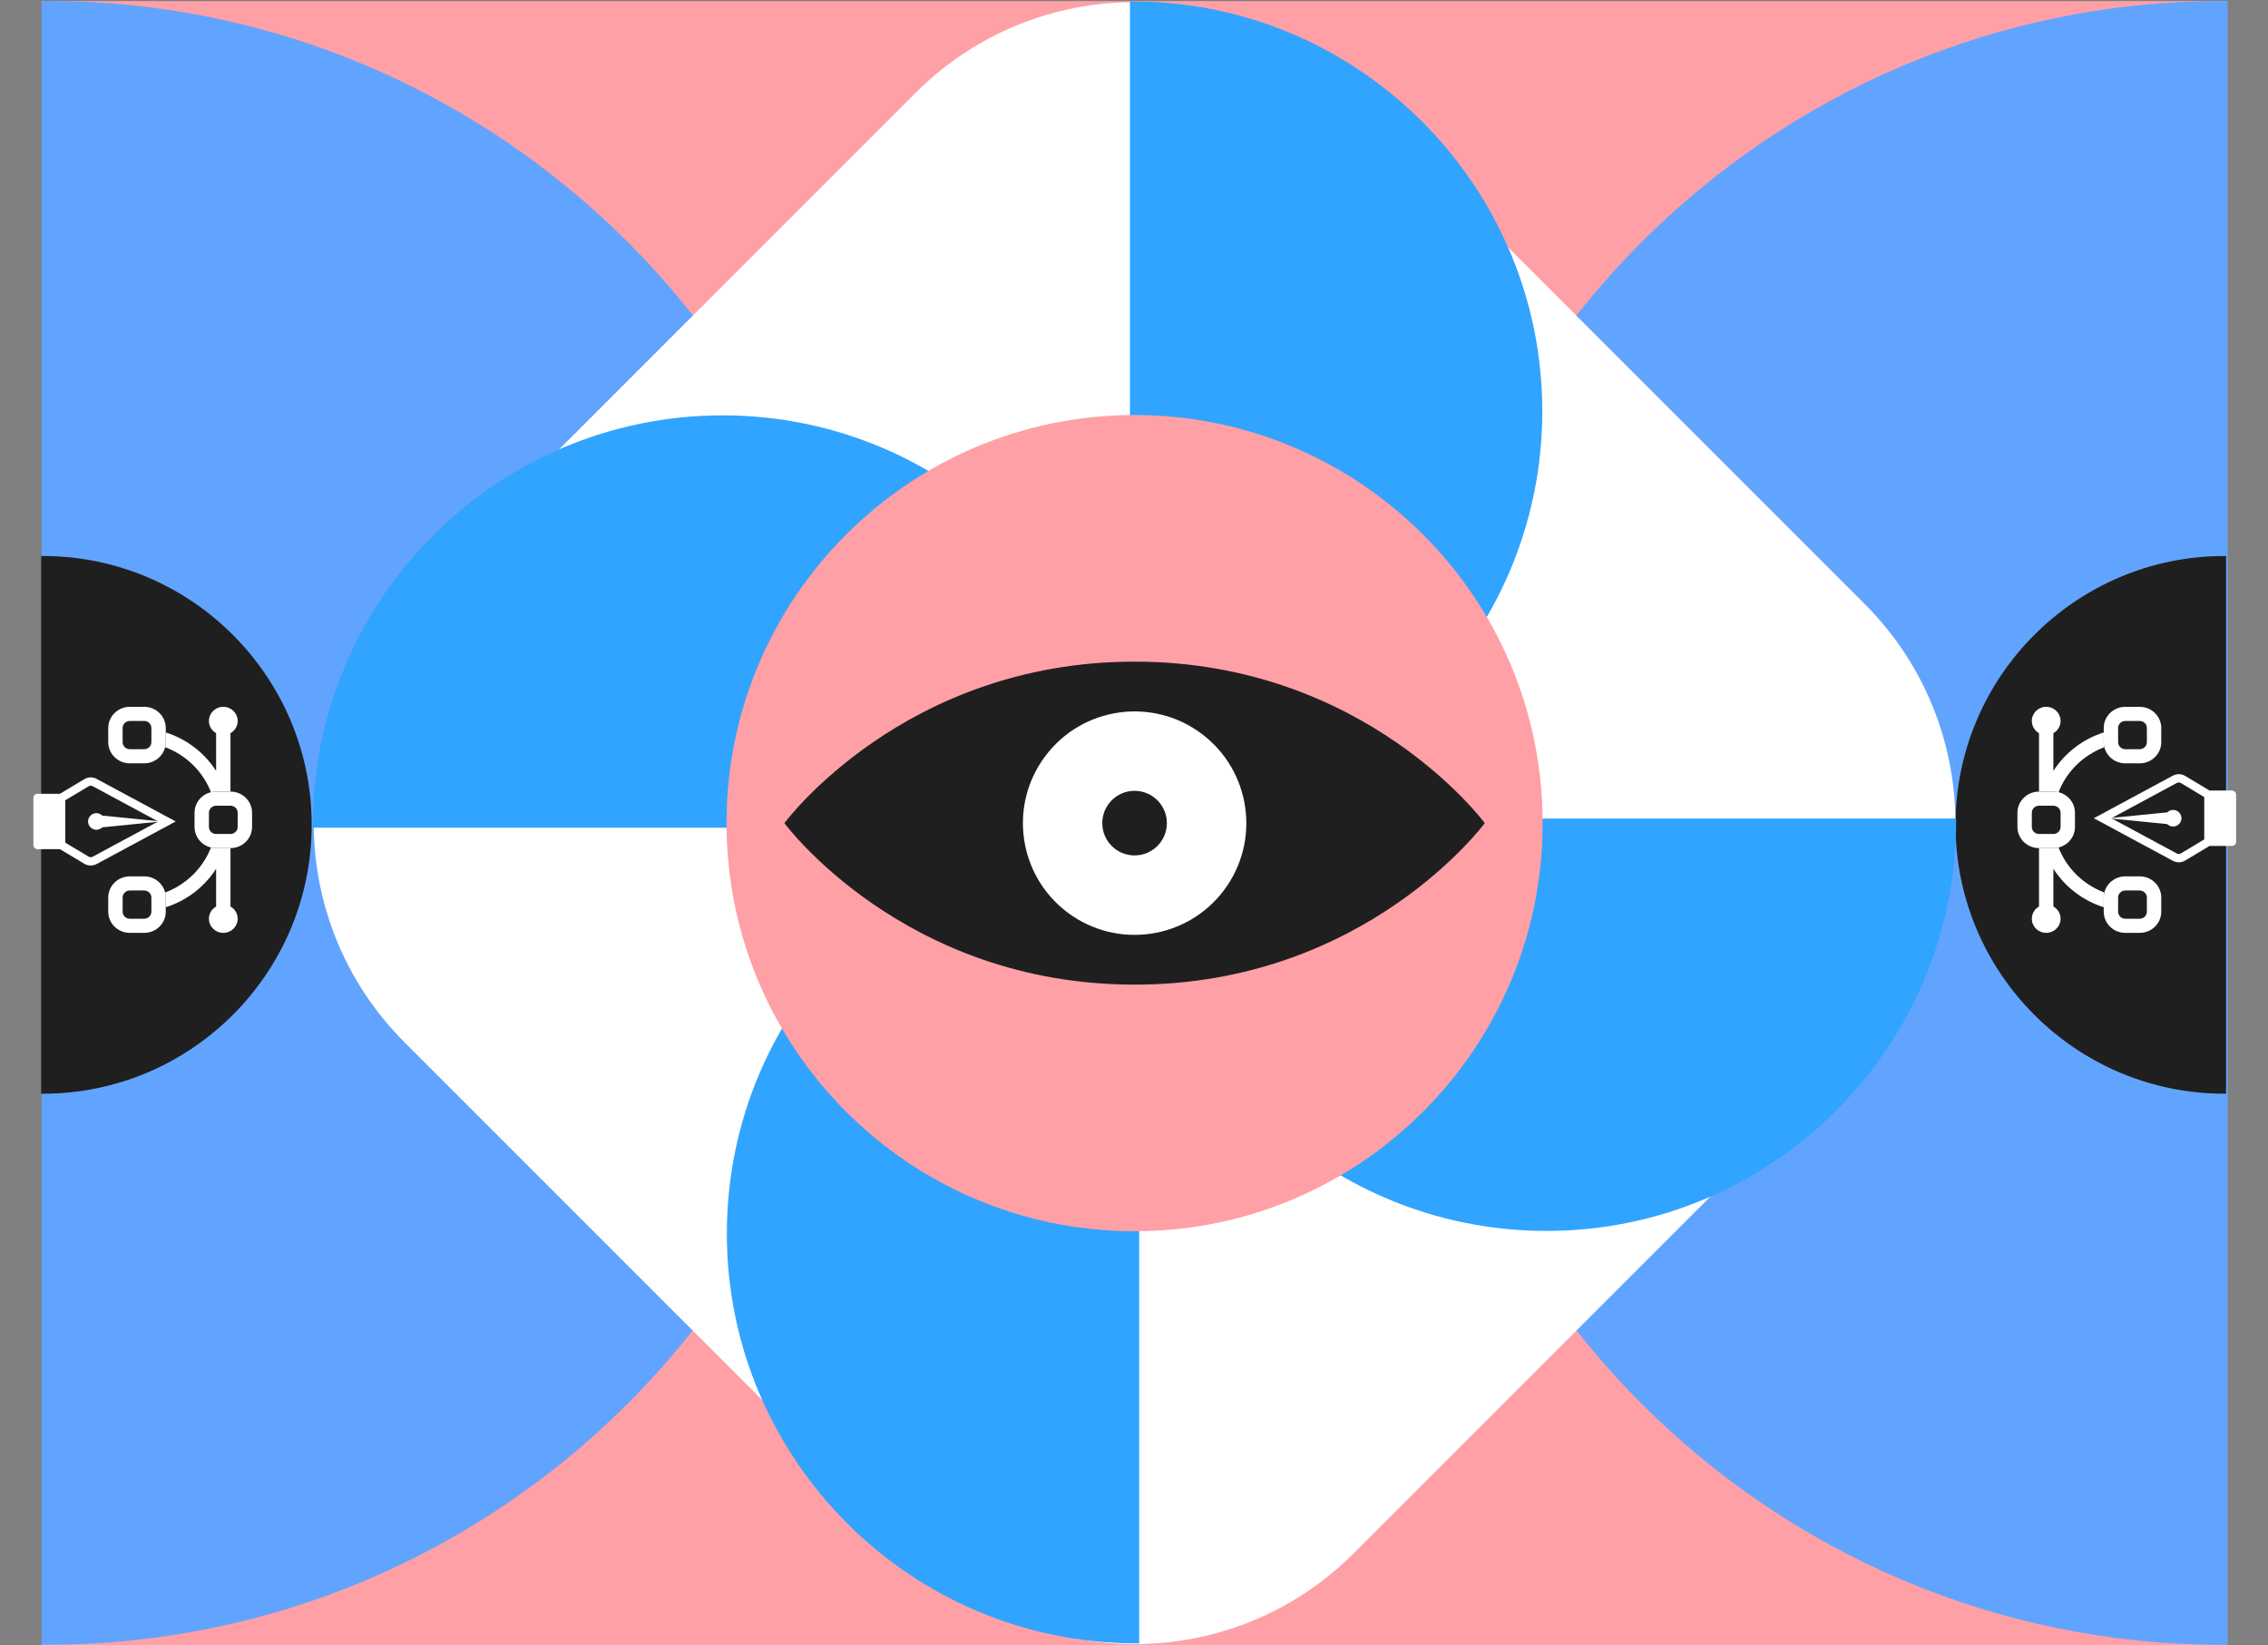 <svg xmlns="http://www.w3.org/2000/svg" width="863" height="626" viewBox="0 0 863 626" fill="none"><rect x="0" y="0" width="863" height="626" fill="#808080" stroke="none"/><path d="M16.117 625.914L847.327 625.914L847.327 0.415L16.117 0.415L16.117 625.914Z" fill="#FFA0A6"></path><path d="M15.838 0.343L17.842 0.343C190.227 0.343 330.54 140.656 330.54 313.048C330.54 485.433 190.227 625.752 17.842 625.752L15.838 625.752L15.838 0.343Z" fill="#61A4FF"></path><path d="M847.656 0.383L845.652 0.383C673.267 0.383 532.954 140.696 532.954 313.081C532.954 485.472 673.267 625.785 845.652 625.785L847.656 625.785L847.656 0.383Z" fill="#61A4FF"></path><path d="M15.658 211.539L16.317 211.539C72.704 211.539 118.598 257.432 118.598 313.819C118.598 370.212 72.704 416.105 16.317 416.105L15.658 416.105L15.658 211.539Z" fill="#1F1F1F"></path><path d="M847.042 211.539L846.383 211.539C789.996 211.539 744.102 257.432 744.102 313.819C744.102 370.212 789.996 416.105 846.383 416.105L847.042 416.105L847.042 211.539Z" fill="#1F1F1F"></path><path d="M709.529 396.534L515.092 590.971C469.043 637.02 394.4 637.02 348.351 590.971L153.914 396.535C107.865 350.485 107.865 275.842 153.914 229.793L348.351 35.357C394.4 -10.692 469.043 -10.692 515.092 35.357L709.529 229.793C755.578 275.842 755.578 350.485 709.529 396.534Z" fill="white"></path><path d="M430.854 314.924L430.854 313.922C430.854 227.978 360.897 158.022 274.947 158.022C189.004 158.022 119.048 227.978 119.048 313.922L119.048 314.924L430.854 314.924Z" fill="#30A4FF"></path><path d="M433.478 313.417L432.476 313.417C346.533 313.417 276.577 383.373 276.577 469.323C276.577 555.267 346.533 625.223 432.476 625.223L433.479 625.223L433.478 313.417Z" fill="#30A4FF"></path><path d="M429.962 0.552L430.964 0.552C516.907 0.552 586.863 70.508 586.863 156.458C586.863 242.401 516.907 312.357 430.964 312.357L429.962 312.357L429.962 0.552Z" fill="#30A4FF"></path><path d="M744.334 311.407L744.334 312.409C744.334 398.353 674.378 468.309 588.428 468.309C502.484 468.309 432.528 398.353 432.528 312.409L432.528 311.407L744.334 311.407Z" fill="#30A4FF"></path><path d="M431.723 157.892C346.012 157.892 276.45 227.454 276.45 313.165C276.45 398.876 346.012 468.438 431.723 468.438C517.433 468.438 586.995 398.876 586.995 313.165C586.995 227.454 517.433 157.892 431.723 157.892Z" fill="#FFA0A6"></path><path d="M431.721 251.723C343.793 251.723 298.468 313.165 298.468 313.165C298.468 313.165 343.793 374.606 431.721 374.606C519.649 374.606 564.974 313.165 564.974 313.165C564.974 313.165 519.649 251.723 431.721 251.723Z" fill="#1F1F1F"></path><path d="M465.745 338.676C479.825 319.895 476.018 293.254 457.244 279.173C438.457 265.08 411.815 268.888 397.735 287.674C383.648 306.448 387.456 333.096 406.236 347.177C425.01 361.257 451.652 357.449 465.745 338.676Z" fill="white"></path><path d="M431.72 325.454C438.508 325.454 444.01 319.953 444.01 313.165C444.01 306.377 438.508 300.875 431.72 300.875C424.932 300.875 419.431 306.377 419.431 313.165C419.431 319.953 424.932 325.454 431.72 325.454Z" fill="#1F1F1F"></path><path fill-rule="evenodd" clip-rule="evenodd" d="M54.869 268.914C59.402 268.914 63.078 272.524 63.078 276.977L63.078 282.352C63.078 286.804 59.402 290.414 54.869 290.414L49.396 290.414C44.862 290.414 41.187 286.804 41.187 282.352L41.187 276.977C41.187 272.524 44.862 268.914 49.396 268.914L54.869 268.914ZM57.605 276.977C57.605 275.492 56.38 274.289 54.869 274.289L49.396 274.289C47.885 274.289 46.66 275.492 46.66 276.977L46.66 282.352C46.66 283.836 47.885 285.039 49.396 285.039L54.869 285.039C56.38 285.039 57.605 283.836 57.605 282.352L57.605 276.977Z" fill="white"></path><path fill-rule="evenodd" clip-rule="evenodd" d="M54.869 333.414C59.402 333.414 63.078 337.024 63.078 341.477L63.078 346.852C63.078 351.304 59.402 354.914 54.869 354.914L49.396 354.914C44.862 354.914 41.187 351.304 41.187 346.852L41.187 341.477C41.187 337.024 44.862 333.414 49.396 333.414L54.869 333.414ZM57.605 341.477C57.605 339.992 56.38 338.789 54.869 338.789L49.396 338.789C47.885 338.789 46.66 339.992 46.66 341.477L46.66 346.852C46.66 348.336 47.885 349.539 49.396 349.539L54.869 349.539C56.38 349.539 57.605 348.336 57.605 346.852L57.605 341.477Z" fill="white"></path><path fill-rule="evenodd" clip-rule="evenodd" d="M87.705 301.164C92.239 301.164 95.914 304.774 95.914 309.227L95.914 314.602C95.914 319.054 92.239 322.664 87.705 322.664L82.232 322.664C77.698 322.664 74.023 319.054 74.023 314.602L74.023 309.227C74.023 304.774 77.698 301.164 82.232 301.164L87.705 301.164ZM90.441 309.227C90.441 307.742 89.216 306.539 87.705 306.539L82.232 306.539C80.721 306.539 79.496 307.742 79.496 309.227L79.496 314.602C79.496 316.086 80.721 317.289 82.232 317.289L87.705 317.289C89.216 317.289 90.441 316.086 90.441 314.602L90.441 309.227Z" fill="white"></path><path d="M87.705 301.164L87.705 278.945C89.341 278.016 90.441 276.279 90.441 274.289C90.441 271.321 87.991 268.914 84.969 268.914C81.946 268.914 79.496 271.321 79.496 274.289C79.496 276.279 80.596 278.016 82.232 278.945L82.232 293.286C77.83 286.439 71.073 281.198 63.078 278.662L63.078 282.352C63.078 283.015 62.996 283.66 62.842 284.278C70.851 287.273 77.221 293.53 80.271 301.396C80.9 301.244 81.556 301.164 82.232 301.164L87.705 301.164Z" fill="white"></path><path d="M80.271 322.433C80.9 322.584 81.556 322.664 82.232 322.664L87.705 322.664L87.705 344.883C89.341 345.812 90.441 347.55 90.441 349.539C90.441 352.508 87.991 354.914 84.969 354.914C81.946 354.914 79.496 352.508 79.496 349.539C79.496 347.55 80.596 345.812 82.232 344.883L82.232 330.542C77.83 337.389 71.073 342.63 63.078 345.166L63.078 341.477C63.078 340.813 62.996 340.168 62.842 339.551C70.851 336.555 77.221 330.298 80.271 322.433Z" fill="white"></path><path fill-rule="evenodd" clip-rule="evenodd" d="M14.296 323.058C13.422 323.058 12.714 322.35 12.714 321.476L12.714 303.579C12.714 302.705 13.422 301.997 14.296 301.997L22.806 301.997L32.074 296.437C33.509 295.575 35.292 295.534 36.765 296.327L66.851 312.528L36.765 328.728C35.292 329.521 33.509 329.48 32.074 328.619L22.806 323.058L14.296 323.058ZM24.827 320.581L33.701 325.906C34.18 326.193 34.774 326.207 35.265 325.942L60.178 312.528L35.265 299.113C34.774 298.849 34.18 298.863 33.701 299.15L24.827 304.474L24.827 320.581Z" fill="white"></path><path fill-rule="evenodd" clip-rule="evenodd" d="M59.927 312.393L38.905 310.29C37.669 309.055 35.666 309.055 34.431 310.29C33.195 311.526 33.195 313.529 34.431 314.765C35.666 316 37.669 316 38.905 314.765L59.927 312.663L60.178 312.528L59.927 312.393Z" fill="white"></path><path fill-rule="evenodd" clip-rule="evenodd" d="M808.702 354.914C804.168 354.914 800.493 351.304 800.493 346.852L800.493 341.477C800.493 337.024 804.168 333.414 808.702 333.414L814.174 333.414C818.708 333.414 822.384 337.024 822.384 341.477L822.384 346.852C822.384 351.304 818.708 354.914 814.174 354.914L808.702 354.914ZM805.965 346.852C805.965 348.336 807.19 349.539 808.702 349.539L814.174 349.539C815.686 349.539 816.911 348.336 816.911 346.852L816.911 341.477C816.911 339.992 815.686 338.789 814.174 338.789L808.702 338.789C807.19 338.789 805.965 339.992 805.965 341.477L805.965 346.852Z" fill="white"></path><path fill-rule="evenodd" clip-rule="evenodd" d="M808.702 290.414C804.168 290.414 800.493 286.804 800.493 282.352L800.493 276.977C800.493 272.524 804.168 268.914 808.702 268.914L814.174 268.914C818.708 268.914 822.384 272.524 822.384 276.977L822.384 282.352C822.384 286.804 818.708 290.414 814.174 290.414L808.702 290.414ZM805.965 282.352C805.965 283.836 807.19 285.039 808.702 285.039L814.174 285.039C815.686 285.039 816.911 283.836 816.911 282.352L816.911 276.977C816.911 275.492 815.686 274.289 814.174 274.289L808.702 274.289C807.19 274.289 805.965 275.492 805.965 276.977L805.965 282.352Z" fill="white"></path><path fill-rule="evenodd" clip-rule="evenodd" d="M775.865 322.664C771.332 322.664 767.656 319.054 767.656 314.602L767.656 309.227C767.656 304.774 771.332 301.164 775.865 301.164L781.338 301.164C785.872 301.164 789.547 304.774 789.547 309.227L789.547 314.602C789.547 319.054 785.872 322.664 781.338 322.664L775.865 322.664ZM773.129 314.602C773.129 316.086 774.354 317.289 775.865 317.289L781.338 317.289C782.849 317.289 784.074 316.086 784.074 314.602L784.074 309.227C784.074 307.742 782.849 306.539 781.338 306.539L775.865 306.539C774.354 306.539 773.129 307.742 773.129 309.227L773.129 314.602Z" fill="white"></path><path d="M775.865 322.664L775.865 344.883C774.23 345.813 773.129 347.55 773.129 349.539C773.129 352.508 775.579 354.914 778.602 354.914C781.624 354.914 784.074 352.508 784.074 349.539C784.074 347.55 782.974 345.813 781.338 344.883L781.338 330.542C785.74 337.389 792.498 342.63 800.493 345.167L800.493 341.477C800.493 340.813 800.574 340.168 800.728 339.551C792.72 336.555 786.349 330.298 783.299 322.433C782.671 322.584 782.014 322.664 781.338 322.664L775.865 322.664Z" fill="white"></path><path d="M783.299 301.396C782.671 301.244 782.014 301.164 781.338 301.164L775.865 301.164L775.865 278.945C774.23 278.016 773.129 276.279 773.129 274.289C773.129 271.321 775.579 268.914 778.602 268.914C781.624 268.914 784.074 271.321 784.074 274.289C784.074 276.279 782.974 278.016 781.338 278.945L781.338 293.286C785.74 286.439 792.498 281.198 800.493 278.662L800.493 282.352C800.493 283.015 800.574 283.66 800.728 284.278C792.72 287.273 786.349 293.53 783.299 301.396Z" fill="white"></path><path fill-rule="evenodd" clip-rule="evenodd" d="M849.275 300.77C850.148 300.77 850.857 301.478 850.857 302.352L850.857 320.249C850.857 321.123 850.148 321.831 849.275 321.831L840.764 321.831L831.497 327.392C830.061 328.253 828.279 328.294 826.805 327.501L796.719 311.3L826.805 295.1C828.279 294.307 830.061 294.348 831.497 295.209L840.764 300.77L849.275 300.77ZM838.744 303.247L829.869 297.922C829.391 297.635 828.796 297.622 828.305 297.886L803.393 311.3L828.305 324.715C828.796 324.979 829.391 324.966 829.869 324.679L838.744 319.354L838.744 303.247Z" fill="white"></path><path fill-rule="evenodd" clip-rule="evenodd" d="M803.643 311.436L824.665 313.538C825.901 314.773 827.904 314.773 829.14 313.538C830.375 312.302 830.375 310.299 829.14 309.063C827.904 307.828 825.901 307.828 824.665 309.063L803.643 311.165L803.393 311.3L803.643 311.436Z" fill="white"></path></svg>